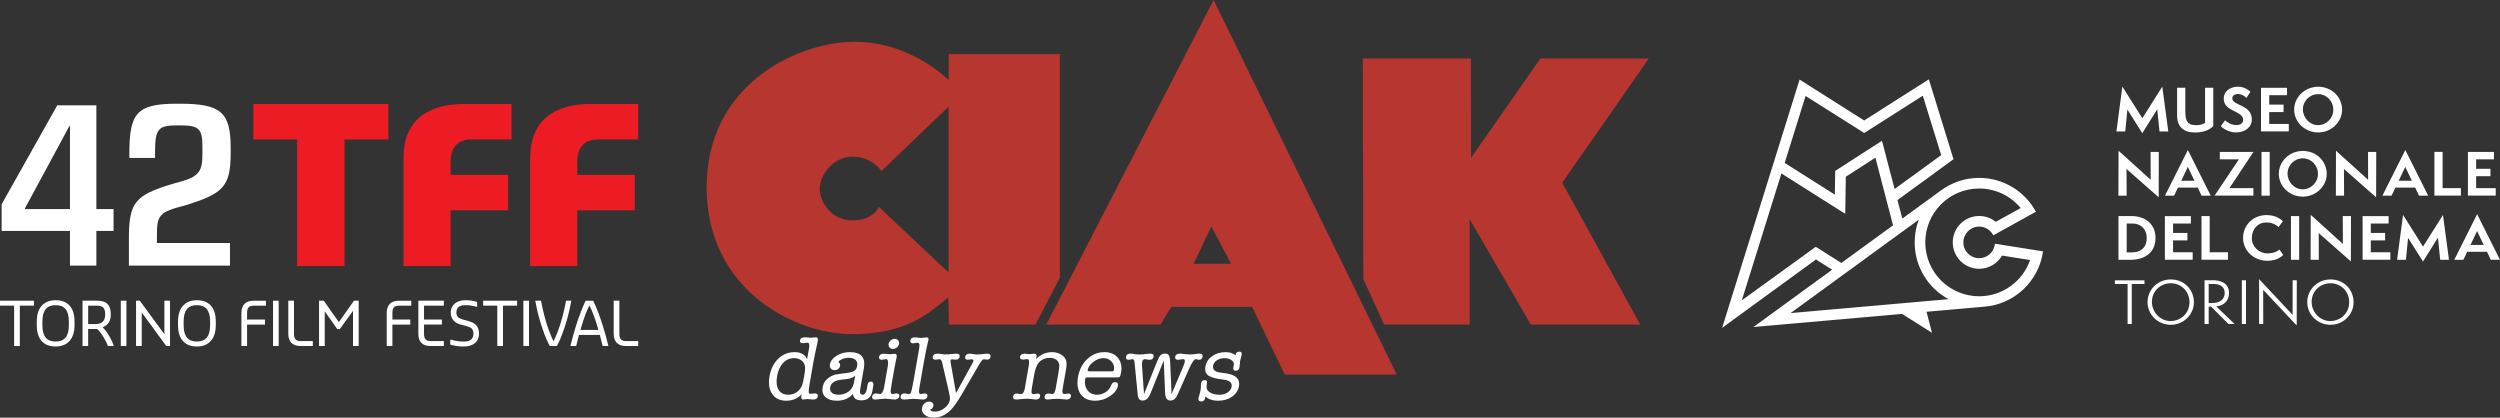 <?xml version="1.0" encoding="UTF-8"?>
<svg xmlns="http://www.w3.org/2000/svg" width="1e3" height="167.07" version="1.1" viewBox="0 0 1e3 167.07">
  <rect x="0" y="0" width="1e3" height="167.07" fill="#333333" stroke="none"/>
  <g>
    <path d="m553.68 129.84h34.197v-42.153l24.475 42.153h43.765l-31.224-56.758 34.648-49.707h-43.362l-27.749 39.736-0.05-39.736h-43.26l0.2 88.233zm-76.247-24.325 7.1-14.908 7.908 14.908zm8.007-105.51-66.931 129.83h45.68l4.33-7.102h32.333l13.044 27.095h44.821zm-106.01 108.98-27.902-26.24s-1.904 5.391-10.572 5.391c-8.67 0-13.096-7.642-13.096-12.704 0-5.061 5.179-12.78 13.096-12.78 7.915 0 11.631 5.741 11.631 5.741l26.843-25.734zm0.05-87.328v10.425s-14.88-15.36-37.582-15.36c-22.701 0-59.245 16.82-59.245 58.193 0 41.373 35.685 58.747 57.925 58.747s30.948-8.371 38.751-14.757c0.151 6.098 0.219 9.326 0.24 10.928h34.61l9.771-18.735v-89.442z" fill="#b7362f" fill-rule="evenodd"></path>
    <path d="m996.33 103.93-1.523-3.214h-7.931l-1.522 3.214h-3.654l9.154-18.259 9.147 18.259zm-5.501-11.51-2.613 5.546h5.269zm-14.747 11.51-0.904-8.876-5.982 9.569-5.965-9.474-0.854 8.781h-3.538l2.381-17.96 7.997 12.668 7.973-12.643 2.405 17.936zm-31.044-0.035v-17.45h10.403v2.958h-7.122v3.77h5.733v2.979h-5.733v4.762h7.836v2.982zm-17.554-10.656 0.045 10.681h-3.281l0.049-17.986 12.851 11.627-0.035-11.141h3.285l-0.046 18.147zm-11.098 10.68h3.278v-17.496h-3.278zm-3.095-1.942c-1.594 1.547-3.651 2.331-6.334 2.331-5.592 0-9.731-4.178-9.731-9.126 0-4.969 3.836-9.155 9.428-9.155 3.837 0 6.081 1.941 6.499 2.518l-1.737 2.265c-1.245-1.178-2.841-1.822-4.92-1.822-3.397 0-5.757 2.655-5.757 6.285 0 3.401 2.82 6.08 6.239 6.08 2.683 0 4.234-0.995 4.807-1.526zm18.923 27.94c-5.202 0-9.313-4.048-9.313-9.063 0-5.036 4.111-9.081 9.313-9.081 5.155 0 9.221 3.858 9.221 9.151 0 4.994-4.206 8.993-9.221 8.993m0-16.617c-4.207 0-7.558 3.186-7.558 7.466 0 4.041 3.281 7.646 7.396 7.646 4.322 0 7.628-3.257 7.628-7.509 0-4.417-3.376-7.603-7.466-7.603m-26.941 2.632 0.035 13.664h-1.664v-17.94l13.407 14.286v-13.846h1.667l-0.036 18.097zm-8.539 13.664h1.663v-17.497h-1.663zm-5.348-3e-3 -6.936-6.935h-0.97v6.935h-1.664v-17.496h3.422c2.817 0 6.38 1.041 6.38 5.061 0 3.028-1.92 5.061-5.086 5.433l7.301 7.002zm-6.538-8.391c3.485 0 5.033-1.734 5.033-4.02 0-2.402-1.776-3.583-4.411-3.583h-1.99v7.603zm-16.521 8.715c-5.201 0-9.312-4.048-9.312-9.063 0-5.036 4.111-9.081 9.312-9.081 5.156 0 9.225 3.858 9.225 9.151 0 4.994-4.21 8.993-9.225 8.993m0-16.617c-4.206 0-7.557 3.186-7.557 7.466 0 4.041 3.281 7.646 7.396 7.646 4.322 0 7.628-3.257 7.628-7.509 0-4.417-3.377-7.603-7.467-7.603m-17.286 16.293v-15.994h-5.082v-1.477h11.831v1.477h-5.085v15.994zm29.556-25.698v-17.472h3.281v14.49h7.304v2.982zm-14.645 0v-17.45h10.403v2.958h-7.122v3.77h5.732v2.979h-5.732v4.762h7.836v2.982zm-18.562 0.035v-17.496h5.314c5.247 0 9.499 3.028 9.499 8.757 0 5.571-3.974 8.739-10.052 8.739zm5.314-2.982c3.235 0 5.989-1.572 5.989-5.827 0-3.323-2.269-5.704-5.571-5.704h-2.451v11.532zm134.47-22.715v-17.451h10.403v2.958h-7.122v3.77h5.733v2.979h-5.733v4.762h7.836v2.982zm-13.406 0v-17.475h3.281v14.493h7.305v2.982zm-6.166 0.035-1.523-3.214h-7.931l-1.523 3.214h-3.654l9.155-18.26 9.147 18.26zm-5.501-11.511-2.613 5.546h5.268zm-24.518 0.832 0.045 10.681h-3.281l0.049-17.985 12.851 11.627-0.035-11.142h3.285l-0.046 18.147zm-16.437 11.072c-5.342 0-9.615-4.136-9.615-9.13 0-5.015 4.273-9.151 9.615-9.151 5.272 0 9.548 3.949 9.548 9.221 0 4.969-4.392 9.059-9.548 9.059m0-15.323c-3.352 0-6.127 2.68-6.127 6.098 0 3.285 2.705 6.292 5.965 6.292 3.464 0 6.193-2.729 6.193-6.151 0-3.559-2.771-6.239-6.031-6.239m-16.542 14.929h3.281v-17.496h-3.281zm-18.758-0.035 9.707-14.493h-7.628v-2.958h13.456l-9.594 14.468h9.569v2.982zm-5.222 0.035-1.523-3.215h-7.93l-1.523 3.215h-3.654l9.155-18.26 9.15 18.26zm-5.5-11.511-2.613 5.546h5.268zm-24.519 0.832 0.046 10.681h-3.281l0.049-17.985 12.851 11.627-0.036-11.142h3.285l-0.045 18.147zm76.681-14.602c-5.343 0-9.616-4.136-9.616-9.13 0-5.019 4.273-9.151 9.616-9.151 5.271 0 9.548 3.949 9.548 9.221 0 4.969-4.393 9.059-9.548 9.059m0-15.323c-3.352 0-6.127 2.68-6.127 6.098 0 3.285 2.705 6.292 5.965 6.292 3.467 0 6.193-2.729 6.193-6.151 0-3.559-2.771-6.239-6.031-6.239m-22.881 14.907v-17.451h10.403v2.958h-7.122v3.77h5.733v2.979h-5.733v4.762h7.836v2.982zm-14.38-4.438c0.901 0.834 2.543 1.896 4.505 1.896 1.78 0 2.729-0.834 2.729-2.103 0-3.7-7.765-3.119-7.765-8.462 0-3.119 2.796-4.783 5.708-4.783 2.708 0 4.621 1.663 4.973 2.033l-1.597 2.451c-0.904-0.9-2.173-1.551-3.351-1.551s-2.311 0.513-2.311 1.709c0 3.081 7.832 2.385 7.832 8.557 0 2.701-2.377 5.106-6.471 5.106-2.518 0-5.011-1.502-5.961-2.493zm-8.003-13.036h3.281v15.348c-1.364 1.41-3.678 2.564-7.255 2.564-4.625 0-7.213-2.261-7.213-6.865v-11.046h3.281v9.151c0 4.396 0.901 5.827 4.46 5.827 1.41 0 2.592-0.369 3.446-0.925zm-18.219 17.497-0.903-8.877-5.983 9.569-5.964-9.475-0.855 8.782h-3.538l2.381-17.957 7.997 12.664 7.973-12.643 2.406 17.936zm-65.798 44.896s-0.109 0.524-0.162 0.781c-0.605 2.86-3.141 5.005-6.179 5.005-3.489 0-6.313-2.828-6.313-6.313 0-3.485 2.824-6.313 6.313-6.313 2.222 0 4.178 1.15 5.303 2.884 0.127 0.201 0.384 0.598 0.384 0.598l17.011-9.436c-4.361-8.061-12.89-13.529-22.698-13.529-5.775 0-11.107 1.899-15.408 5.103l-15.34 11.173-1.928-7.407 22.421-16.346-9.869-31.958-25.863 16.459-25.846-16.354-30.99 99.328 37.553-27.369 6.464 4.087-31.48 22.926 59.471-5.236 11.947 7.551-2.188-8.413 22.948-2.019c12.168-0.879 21.998-10.209 23.658-22.145zm-75.771-59.108 23.45 14.831 23.437-14.915 7.346 23.753-18.629 13.565-5.046-19.315-18.721 12.077-0.13 9.485-20.064-12.689zm4.072 60.343-29.577 21.411 15.833-50.752 25.543 16.157 0.204-14.824 11.849-7.639 7.051 27.062-20.672 15.049zm-10.079 26.514 51.276-37.346c-1.059 2.821-1.639 5.88-1.639 9.07 0 9.816 5.483 18.351 13.554 22.712zm75.437-6.725c-11.905 0-21.552-9.65-21.552-21.551 0-11.901 9.647-21.551 21.552-21.551 6.682 0 12.653 3.042 16.603 7.811l-9.963 5.532c-1.815-1.47-4.126-2.349-6.64-2.349-5.831 0-10.558 4.727-10.558 10.558s4.727 10.558 10.558 10.558c3.911 0 7.322-2.128 9.147-5.286l11.223 1.783c-2.919 8.44-10.938 14.496-20.37 14.496" fill="#fff"></path>
    <path d="m490.26 140.86c1.658 0 2.969 0.425 3.935 1.273l0.026-0.145c0.155-0.897 0.632-1.347 1.426-1.347 0.819 0 1.162 0.39 1.026 1.166-0.026 0.145-0.11 0.509-0.252 1.091-0.166 0.486-0.292 0.971-0.377 1.456-0.051 0.291-0.093 0.716-0.129 1.274-0.035 0.559-0.079 0.983-0.129 1.273-0.16 0.923-0.645 1.384-1.452 1.384-0.782 0-1.116-0.388-1.007-1.165l0.209-1.201c0.102-0.728-0.218-1.353-0.959-1.874-0.741-0.522-1.669-0.784-2.786-0.784-1.145 0-2.15 0.287-3.018 0.856-0.869 0.572-1.377 1.28-1.524 2.13-0.272 1.553 0.661 2.476 2.795 2.765l2.109 0.291c4.125 0.56 5.937 2.271 5.439 5.134-0.304 1.747-1.232 3.16-2.782 4.24-1.548 1.079-3.425 1.619-5.63 1.619-2.054 0-3.738-0.57-5.049-1.71-0.042 0.242-0.082 0.474-0.121 0.692-0.152 0.873-0.65 1.309-1.494 1.309-0.919 0-1.291-0.496-1.118-1.492-0.029 0.171 0.155-0.461 0.553-1.893 0.108-0.339 0.194-0.678 0.252-1.018 0.102-0.583 0.147-1.128 0.136-1.637-0.01-0.511 9e-3 -0.912 0.059-1.203 0.149-0.848 0.619-1.273 1.415-1.273 0.522 0 0.829 0.121 0.923 0.363 0.095 0.244 0.063 0.888-0.094 1.93-0.157 1.043 0.254 1.891 1.233 2.547 0.978 0.655 2.311 0.983 4.001 0.983 1.217 0 2.274-0.302 3.176-0.91 0.898-0.606 1.43-1.37 1.59-2.293 0.288-1.649-0.886-2.608-3.522-2.876-2.512-0.265-4.375-0.758-5.591-1.474-1.217-0.714-1.668-1.972-1.356-3.766 0.297-1.699 1.191-3.078 2.688-4.131 1.495-1.056 3.294-1.584 5.399-1.584m-33.446 5.685 0.788 11.094 5.135-12.812c0.535-1.358 1.021-2.263 1.459-2.712 0.438-0.448 1.031-0.673 1.775-0.673 0.769 0 1.295 0.23 1.576 0.692 0.278 0.461 0.451 1.359 0.517 2.693l0.563 12.812 4.687-11.094c0.297-0.705 0.49-1.314 0.579-1.825l0.016-0.073c0.115-0.656-0.115-0.984-0.685-0.984-0.224 0-0.555 0.042-0.991 0.126-0.437 0.086-0.768 0.128-0.991 0.128-0.918 0-1.308-0.401-1.169-1.201 0.147-0.849 0.829-1.274 2.047-1.274 0.174 0 0.357 0.016 0.552 0.041l1.491 0.205c0.388 0.053 1.005 0.081 1.847 0.081 0.672 0 1.324-0.041 1.961-0.122l1.256-0.164c0.105-0.028 0.242-0.041 0.417-0.041 1.068 0 1.529 0.419 1.383 1.256-0.142 0.813-0.622 1.219-1.442 1.219-0.273 0-0.476-0.042-0.611-0.128-0.383-0.084-0.598-0.126-0.648-0.126-0.67 0-1.601 1.354-2.794 4.067l-4.172 9.415c-0.498 1.149-0.984 1.949-1.461 2.4-0.475 0.453-1.062 0.679-1.757 0.679-1.316 0-2.019-1.02-2.111-3.058l-0.538-12.957-5.118 12.71c-0.483 1.21-0.981 2.064-1.49 2.56-0.508 0.496-1.122 0.745-1.841 0.745-1.169 0-1.818-0.755-1.954-2.263l-1.288-13.131c-0.089-0.777-0.369-1.167-0.841-1.167-0.149 0-0.381 0.05-0.697 0.152-0.408 0.068-0.688 0.102-0.837 0.102-0.819 0-1.16-0.395-1.023-1.183 0.15-0.86 0.784-1.292 1.901-1.292 0.199 0 0.333 0.016 0.402 0.041l1.56 0.242c0.338 0.055 0.794 0.081 1.364 0.081 0.695 0 1.5-0.054 2.412-0.162 1.141-0.134 1.799-0.202 1.972-0.202 1.092 0 1.566 0.419 1.421 1.256-0.143 0.813-0.673 1.219-1.591 1.219-0.174 0-0.478-0.028-0.916-0.084-0.303-0.113-0.605-0.17-0.901-0.17-0.646 0-1.033 0.365-1.16 1.094-0.084 0.487-0.1 1.083-0.05 1.788m-21.753 1.485c-0.06 0.339 0.184 0.509 0.731 0.509h8.903c0.52 0 0.809-0.17 0.869-0.509 0.225-1.287-0.079-2.402-0.907-3.349-0.829-0.946-1.912-1.419-3.253-1.419-1.39 0-2.743 0.491-4.056 1.474-1.314 0.983-2.075 2.082-2.287 3.294m13.356 0.947c-0.162 0.922-0.322 1.486-0.48 1.692-0.162 0.206-0.538 0.309-1.135 0.309h-11.844c-0.324 0-0.542 0.044-0.655 0.128-0.115 0.086-0.189 0.225-0.223 0.419-0.317 1.82-0.023 3.336 0.884 4.55 0.907 1.212 2.19 1.82 3.855 1.82 1.093 0 2.143-0.291 3.15-0.875 1.009-0.582 1.727-1.322 2.157-2.219l0.518-1.057c0.275-0.582 0.736-0.873 1.381-0.873 0.919 0 1.299 0.461 1.138 1.384-0.275 1.577-1.339 2.978-3.191 4.204-1.852 1.223-3.821 1.837-5.906 1.837-2.607 0-4.532-0.855-5.774-2.566-1.243-1.71-1.611-4.009-1.108-6.897 0.515-2.96 1.753-5.363 3.712-7.206 1.961-1.846 4.256-2.767 6.887-2.767 2.334 0 4.127 0.764 5.376 2.294 1.248 1.527 1.667 3.47 1.258 5.823m-33.825-6.388-0.18 1.036c1.811-1.844 3.957-2.765 6.44-2.765 1.341 0 2.55 0.334 3.625 1 1.075 0.668 1.738 1.498 1.987 2.494 0.203 0.824 0.189 1.906-0.042 3.239l-1.204 6.917c-0.183 1.044-0.278 1.661-0.286 1.855-0.02 0.826 0.244 1.238 0.79 1.238 0.223 0 0.52-0.03 0.891-0.092 0.37-0.06 0.63-0.09 0.78-0.09 0.322 0 0.582 0.108 0.781 0.328 0.197 0.218 0.268 0.486 0.213 0.8-0.063 0.364-0.265 0.667-0.604 0.91-0.341 0.242-0.723 0.365-1.145 0.365-0.347 0-0.91-0.05-1.687-0.147-0.778-0.097-1.515-0.145-2.21-0.145-0.646 0-1.184 0.024-1.614 0.074-1.268 0.144-1.937 0.218-2.011 0.218-0.994 0-1.418-0.425-1.269-1.275 0.131-0.752 0.627-1.128 1.487-1.128 0.204 0 0.427 0.024 0.671 0.072 0.464 0.099 0.76 0.146 0.887 0.146 0.606 0 1.053-0.668 1.335-2.001l0.324-1.856 0.386-2.222 0.482-2.766c0.224-1.285 0.316-2.171 0.278-2.657-0.063-0.921-0.421-1.637-1.075-2.147-0.718-0.557-1.597-0.837-2.635-0.837-1.98 0-3.522 0.69-4.629 2.074-0.758 0.947-1.335 2.56-1.733 4.841l-0.842 4.842c-0.187 1.067-0.239 1.795-0.158 2.184 0.082 0.388 0.321 0.582 0.719 0.582 0.197 0 0.478-0.042 0.84-0.128 0.364-0.084 0.657-0.127 0.88-0.127 0.769 0 1.084 0.407 0.942 1.218-0.137 0.789-0.703 1.185-1.695 1.185-0.199 0-0.833-0.074-1.9-0.218-0.533-0.074-1.134-0.11-1.805-0.11-0.522 0-1.225 0.048-2.111 0.145-1.115 0.122-1.746 0.183-1.896 0.183-1.041 0-1.492-0.414-1.346-1.238 0.134-0.777 0.606-1.165 1.416-1.165 0.126 0 0.352 0.037 0.683 0.108 0.327 0.074 0.656 0.11 0.985 0.11 0.759 0 1.273-0.703 1.543-2.111l0.703-4.039 0.768-4.405 0.221-1.274c0.093-0.824 0.085-1.39-0.027-1.693s-0.37-0.455-0.774-0.455c-0.178 0-0.441 0.031-0.794 0.091-0.352 0.061-0.616 0.09-0.792 0.09-0.911 0-1.299-0.386-1.164-1.163 0.139-0.802 0.768-1.201 1.885-1.201 0.149 0 0.272 0.016 0.367 0.035l1.353 0.147c0.396 0 0.748-0.03 1.059-0.092 0.654-0.06 0.995-0.09 1.019-0.09 0.721 0 1.015 0.37 0.888 1.11m-34.349 2.384 2.141 12.303 6.653-12.121c0.183-0.341 0.293-0.606 0.327-0.8 0.071-0.414-0.178-0.619-0.749-0.619-0.297 0-0.538 0.024-0.721 0.071-0.405 0.049-0.67 0.073-0.795 0.073-0.819 0-1.162-0.388-1.026-1.164 0.144-0.824 0.75-1.238 1.817-1.238 0.148 0 0.392 0.026 0.732 0.073l1.309 0.182c0.339 0.049 0.708 0.073 1.106 0.073 0.421 0 1.052-0.055 1.891-0.165 0.839-0.108 1.469-0.163 1.891-0.163 1.067 0 1.53 0.407 1.388 1.22-0.137 0.789-0.616 1.182-1.435 1.182-0.249 0-0.43-0.024-0.546-0.073-0.311-0.071-0.527-0.108-0.652-0.108-0.472 0-1.063 0.619-1.775 1.855l-7.22 12.377c-1.595 2.741-2.996 4.731-4.205 5.969-2.056 2.111-4.35 3.166-6.883 3.166-1.516 0-2.722-0.375-3.622-1.128-0.899-0.752-1.258-1.662-1.07-2.73 0.131-0.752 0.461-1.364 0.991-1.838 0.528-0.473 1.152-0.709 1.873-0.709 0.572 0 1.015 0.163 1.33 0.491 0.316 0.327 0.43 0.734 0.346 1.219-0.134 0.777-0.582 1.274-1.34 1.493 0.28 0.532 0.941 0.799 1.984 0.799 1.315 0 2.584-0.477 3.808-1.437 1.222-0.959 1.936-2.032 2.143-3.22 0.107-0.608-0.032-1.736-0.415-3.386l-2.336-10.118-0.244-1.166c-0.233-1.091-0.621-1.637-1.169-1.637-0.147 0-0.42 0.031-0.816 0.09-0.396 0.062-0.655 0.091-0.779 0.091-0.87 0-1.237-0.388-1.101-1.164 0.144-0.824 0.787-1.238 1.93-1.238 0.372 0 0.655 0.016 0.849 0.044l1.453 0.211h0.297c0.17 0.025 0.317 0.036 0.441 0.036 0.894 0 1.859-0.055 2.897-0.167 0.784-0.082 1.301-0.124 1.548-0.124 1.043 0 1.495 0.401 1.356 1.201-0.14 0.802-0.682 1.201-1.626 1.201-0.148 0-0.379-0.024-0.695-0.073-0.313-0.047-0.544-0.071-0.693-0.071-0.349 0-0.551 0.17-0.611 0.509-0.034 0.194-0.026 0.437 0.023 0.728m-10.643-0.489-1.967 11.302c-0.19 1.236 0.041 1.853 0.692 1.853 0.15 0 0.475-0.061 0.973-0.182 0.309-0.049 0.514-0.073 0.614-0.073 0.828 0 1.169 0.414 1.025 1.238-0.139 0.802-0.716 1.201-1.731 1.201-0.396 0-1.018-0.048-1.867-0.145s-1.51-0.146-1.98-0.146c-0.394 0-0.997 0.049-1.805 0.146-0.81 0.097-1.399 0.145-1.77 0.145h-0.186c-1.039 0-1.482-0.436-1.33-1.311 0.131-0.751 0.622-1.128 1.474-1.128h0.263c0.144 0.034 0.254 0.052 0.33 0.052 0.603 0.136 0.954 0.203 1.054 0.203 0.451 0 0.766-0.189 0.945-0.565 0.178-0.378 0.417-1.358 0.718-2.942l0.483-2.555 0.986-5.664 1.132-6.501c0.101-0.731 0.15-1.217 0.143-1.461-0.077-0.559-0.376-0.841-0.897-0.841-0.076 0-0.407 0.05-0.994 0.146-0.282 0.048-0.509 0.073-0.683 0.073-0.844 0-1.198-0.388-1.064-1.164 0.141-0.802 0.706-1.203 1.699-1.203 0.273 0 0.506 0.016 0.701 0.037l0.876 0.109c0.388 0.05 0.72 0.074 0.993 0.074 0.247 0 0.627-0.037 1.136-0.11s0.888-0.11 1.136-0.11c0.571 0 0.796 0.353 0.674 1.054-0.042 0.243-0.087 0.425-0.134 0.545-0.498 1.867-1.044 4.508-1.639 7.923m-12.444-4.898c-0.572 0-1.026-0.201-1.366-0.6-0.341-0.401-0.462-0.881-0.365-1.439 0.097-0.557 0.385-1.031 0.862-1.42 0.477-0.387 1-0.581 1.572-0.581 0.571 0 1.028 0.194 1.371 0.581 0.341 0.389 0.464 0.863 0.367 1.42-0.097 0.558-0.386 1.038-0.865 1.439-0.48 0.399-1.005 0.6-1.576 0.6m0.277 9.536-0.825 4.731c-0.21 1.214-0.323 1.93-0.336 2.148-0.066 1.093 0.175 1.638 0.721 1.638 0.125 0 0.443-0.06 0.963-0.182 0.131-0.048 0.324-0.072 0.571-0.072 0.944 0 1.346 0.401 1.206 1.201-0.06 0.341-0.265 0.63-0.619 0.874-0.354 0.241-0.766 0.364-1.242 0.364-0.397 0-0.992-0.055-1.782-0.165-0.792-0.108-1.386-0.163-1.785-0.163-0.65 0-1.379 0.05-2.193 0.145-0.993 0.121-1.652 0.183-1.975 0.183-0.998 0-1.424-0.412-1.279-1.238 0.139-0.8 0.634-1.201 1.485-1.201 0.202 0 0.489 0.037 0.865 0.108 0.377 0.073 0.664 0.11 0.865 0.11 0.601 0 1.099-0.776 1.495-2.329 0.016-0.097 0.2-1.153 0.551-3.168l0.519-2.984c0.352-2.014 0.535-3.069 0.553-3.166 0.14-1.529-0.102-2.294-0.729-2.294-0.201 0-0.49 0.044-0.868 0.128-0.378 0.085-0.655 0.127-0.829 0.127-0.904 0-1.285-0.388-1.151-1.165 0.144-0.824 0.761-1.236 1.854-1.236 0.472 0 0.805 0.016 0.999 0.035 0.777 0.097 1.278 0.146 1.501 0.146 0.199 0 0.509-0.03 0.93-0.091 0.42-0.06 0.729-0.09 0.927-0.09 0.721 0 0.999 0.471 0.834 1.419-0.017 0.097-0.051 0.242-0.105 0.436-0.055 0.194-0.09 0.341-0.106 0.436-0.055 0.196-0.206 0.948-0.453 2.259-0.194 0.994-0.381 2.013-0.562 3.056m-15.819 3.786 0.451-2.585c-0.63 0.487-1.264 0.824-1.902 1.018-0.642 0.196-1.752 0.366-3.335 0.511-2.867 0.267-4.454 1.287-4.761 3.057-0.162 0.923 0.053 1.652 0.643 2.185s1.468 0.8 2.635 0.8c1.664 0 3.051-0.443 4.16-1.329 1.112-0.885 1.814-2.104 2.109-3.657m2.874 7.242c-2.036 0-3.14-0.861-3.313-2.584-1.583 1.82-3.728 2.73-6.433 2.73-2.011 0-3.535-0.485-4.571-1.456-1.036-0.97-1.411-2.27-1.129-3.894 0.351-2.014 1.489-3.495 3.417-4.44 0.736-0.364 1.353-0.602 1.858-0.71 0.502-0.11 1.501-0.249 2.996-0.42 2.124-0.217 3.535-0.521 4.237-0.91 0.7-0.386 1.141-1.104 1.324-2.147 0.172-0.995-0.046-1.778-0.653-2.346-0.61-0.571-1.546-0.857-2.813-0.857-1.117 0-2.213 0.304-3.286 0.91-0.415 0.244-0.646 0.498-0.692 0.764-0.018 0.097 0.073 0.219 0.272 0.364 0.304 0.244 0.407 0.656 0.305 1.238-0.084 0.485-0.334 0.886-0.75 1.201-0.413 0.317-0.895 0.474-1.441 0.474-0.645 0-1.148-0.219-1.505-0.657-0.359-0.436-0.484-0.968-0.374-1.6 0.236-1.359 1.129-2.524 2.675-3.494 1.547-0.97 3.303-1.457 5.263-1.457 4.519 0 6.411 2.119 5.674 6.358l-1.279 7.336c-0.202 1.162-0.297 1.852-0.286 2.069 2e-3 0.849 0.351 1.272 1.046 1.272 0.869 0 1.437-0.771 1.705-2.313l0.309-1.771c0.134-0.771 0.58-1.158 1.338-1.158 0.807 0 1.109 0.584 0.905 1.748l-0.031 0.182-0.362 2.074c-0.454 2.329-1.925 3.494-4.406 3.494m-23.536-6.442c0.239-0.8 0.468-1.831 0.688-3.093 0.283-1.625 0.412-2.73 0.39-3.312-0.016-1.214-0.387-2.16-1.119-2.84-0.861-0.8-1.941-1.201-3.241-1.201-1.752 0-3.232 0.643-4.443 1.928-1.211 1.288-2.011 3.047-2.4 5.279-0.403 2.307-0.205 4.119 0.59 5.441 0.795 1.323 2.08 1.985 3.855 1.985 1.351 0 2.542-0.382 3.575-1.148 1.033-0.765 1.734-1.776 2.105-3.039m-3.126-12.848c2.458 0 4.133 0.934 5.025 2.803l0.64-3.678c0.168-0.969 0.247-1.564 0.236-1.782 0-0.752-0.277-1.129-0.847-1.129-0.199 0-0.485 0.036-0.857 0.109-0.373 0.074-0.659 0.11-0.856 0.11-0.92 0-1.311-0.388-1.176-1.166 0.139-0.8 0.83-1.201 2.071-1.201 0.199 0 0.556 0.025 1.067 0.073 0.782 0.073 1.186 0.11 1.21 0.11 0.225 0 0.552-0.031 0.985-0.091 0.433-0.061 0.761-0.092 0.984-0.092 0.695 0 0.959 0.487 0.789 1.458l-0.07 0.403c-0.037 0.072-0.174 0.716-0.41 1.931-0.026 0.146-0.226 1.083-0.6 2.808-0.262 1.215-0.448 2.138-0.557 2.77l-0.623 3.574-1.06 6.087c-0.254 1.605-0.352 2.601-0.293 2.99 0.059 0.39 0.328 0.584 0.81 0.584 0.327 0 0.585-0.024 0.771-0.074 0.412-0.047 0.695-0.073 0.847-0.073 0.936 0 1.334 0.401 1.193 1.201-0.144 0.826-0.773 1.238-1.891 1.238-0.247 0-0.622-0.031-1.12-0.091-0.498-0.061-0.873-0.09-1.12-0.09-0.075 0-0.366 0.024-0.87 0.073-0.31 0.072-0.577 0.108-0.8 0.108-0.671 0-0.929-0.437-0.778-1.309l0.031-0.183 0.108-0.619c-1.613 1.723-3.67 2.584-6.171 2.584-2.526 0-4.401-0.897-5.623-2.692-1.224-1.796-1.581-4.15-1.075-7.062 0.513-2.935 1.678-5.284 3.5-7.043 1.82-1.76 3.997-2.639 6.53-2.639" fill="#fff"></path>
  </g>
  <g fill="#ed1c24">
    <path d="m101.32 41.589h54.031v14.178h-17.549v50.66h-18.933v-50.66h-17.549v-14.178"></path>
    <path d="m161.4 63.202c0-14.87 9.423-21.613 24.293-21.613h18.932v14.178h-16.252c-5.36 0-8.126 3.372-8.126 8.818v5.36h22.995v14.178h-22.995v22.304h-18.847v-43.225"></path>
    <path d="m212.06 63.202c0-14.87 9.423-21.613 24.293-21.613h18.932v14.178h-16.253c-5.36 0-8.126 3.372-8.126 8.818v5.36h22.996v14.178h-22.996v22.304h-18.846v-43.225"></path>
  </g>
  <g fill="#fff">
    <path d="m5.655 122.26h-5.655v-1.982h13.582v1.982h-5.655v16.144h-2.271v-16.144"></path>
    <path d="m27.544 130.09v-1.499c0-4.543-1.789-6.525-5.293-6.525-3.48 0-5.293 1.981-5.293 6.525v1.499c0 4.543 1.812 6.525 5.293 6.525 3.504 0 5.293-1.982 5.293-6.525zm-12.833 0v-1.499c0-5.293 2.634-8.507 7.54-8.507 4.906 0 7.564 3.021 7.564 8.507v1.499c0 5.292-2.658 8.507-7.564 8.507-4.906 0-7.54-3.021-7.54-8.507"></path>
    <path d="m38.281 129.63c2.828 0 3.794-1.619 3.794-3.866 0-2.659-0.942-3.504-3.407-3.504h-3.407v7.37zm-5.269-9.353h5.848c3.77 0 5.462 1.692 5.462 5.486 0 2.924-1.305 4.326-3.287 5.172 2.175 1.982 3.987 5.801 4.423 7.274v0.194h-2.345c-0.387-1.523-2.562-5.389-4.253-6.791h-3.601v6.791h-2.248v-18.126"></path>
    <path d="m48.316 120.28h2.247v18.126h-2.247v-18.126"></path>
    <path d="m54.42 120.28h1.499l9.836 13.413v-13.413h2.248v18.126h-1.499l-9.812-13.413v13.413h-2.272v-18.126"></path>
    <path d="m84.042 130.09v-1.499c0-4.543-1.789-6.525-5.293-6.525-3.48 0-5.293 1.981-5.293 6.525v1.499c0 4.543 1.813 6.525 5.293 6.525 3.504 0 5.293-1.982 5.293-6.525zm-12.833 0v-1.499c0-5.293 2.635-8.507 7.54-8.507 4.906 0 7.564 3.021 7.564 8.507v1.499c0 5.292-2.658 8.507-7.564 8.507-4.906 0-7.54-3.021-7.54-8.507"></path>
    <path d="m96.561 125.19c0-3.215 1.691-4.906 4.906-4.906h4.906v1.982h-4.906c-1.885 0-2.635 0.845-2.635 2.924v2.634h7.154v2.006h-7.154v8.579h-2.271v-13.22"></path>
    <path d="m109.22 120.28h2.248v18.126h-2.248v-18.126"></path>
    <path d="m115.32 133.5v-13.22h2.272v13.413c0 1.885 0.942 2.731 2.441 2.731h5.099v1.982h-4.906c-3.215 0-4.906-1.692-4.906-4.906"></path>
    <path d="m127.62 120.28h1.885l6.042 8.58 6.042-8.58h1.885v18.126h-2.271v-14.066l-5.269 7.274h-1.039l-5.003-7.081v13.872h-2.272v-18.126"></path>
    <path d="m154.69 125.19c0-3.215 1.692-4.906 4.906-4.906h4.906v1.982h-4.906c-1.885 0-2.634 0.845-2.634 2.924v2.634h7.153v2.006h-7.153v8.579h-2.272v-13.22"></path>
    <path d="m167.34 133.5v-13.22h10.198v1.982h-7.926v5.558h7.153v2.006h-7.153v3.866c0 1.885 0.942 2.731 2.441 2.731h5.486v1.982h-5.292c-3.215 0-4.907-1.523-4.907-4.906"></path>
    <path d="m180.11 137.85v-1.982h0.193c0.918 0.266 3.117 0.749 4.519 0.749h0.749c2.272 0 3.795-0.846 3.795-3.118 0-1.981-1.015-2.586-2.659-3.021l-2.441-0.652c-1.74-0.484-3.963-1.619-3.963-4.834 0-2.924 2.247-4.906 5.848-4.906h0.555c1.329 0 3.408 0.386 4.157 0.749v1.909h-0.193c-0.87-0.29-2.731-0.676-3.964-0.676h-0.555c-2.272 0-3.601 0.845-3.601 2.924 0 1.885 1.209 2.392 2.659 2.828l2.344 0.677c1.861 0.531 4.06 1.498 4.06 5.002 0 3.118-2.247 5.1-6.042 5.1h-0.749c-1.499 0-3.963-0.484-4.713-0.749"></path>
    <path d="m198.92 122.26h-5.656v-1.982h13.582v1.982h-5.655v16.144h-2.271v-16.144"></path>
    <path d="m209.35 120.28h2.247v18.126h-2.247v-18.126"></path>
    <path d="m214.14 120.47v-0.194h2.272c1.233 6.695 3.021 12.253 5.003 16.241 1.981-3.988 3.77-9.546 5.002-16.241h2.079v0.194c-1.401 8.024-4.253 15.395-5.751 17.932h-2.828c-1.523-2.538-4.351-9.909-5.777-17.932"></path>
    <path d="m232.17 131.98h7.177c-0.121-0.386-0.217-0.846-0.363-1.304-0.942-3.214-2.079-6.332-3.214-8.507-1.135 2.175-2.272 5.293-3.214 8.507-0.145 0.458-0.29 0.918-0.387 1.304zm-3.964 6.235c0.773-3.214 1.329-5.003 2.079-7.54 1.136-3.867 3.214-8.966 3.963-10.392h3.021c0.774 1.426 2.852 6.526 3.964 10.392 0.773 2.537 1.329 4.326 2.079 7.54v0.194h-2.248c-0.435-1.813-0.773-3.118-1.136-4.447h-8.337c-0.363 1.329-0.677 2.634-1.112 4.447h-2.272v-0.194"></path>
    <path d="m245.48 133.5v-13.22h2.271v13.413c0 1.885 0.943 2.731 2.441 2.731h5.1v1.982h-4.907c-3.214 0-4.905-1.692-4.905-4.906"></path>
    <path d="m27.987 83.614v-33.274h-0.188l-17.816 32.992v0.282zm0 8.767h-27.336v-10.651l22.246-39.591h15.647v41.475h6.881v8.767h-6.881v13.857h-10.557v-13.857"></path>
    <path d="m51.553 96.246c0-15.176 1.885-18.098 18.192-22.905 9.426-2.357 11.217-4.148 11.217-11.5v-3.016c0-7.258-1.225-8.672-8.955-8.672h-1.037c-7.73 0-8.955 1.32-8.955 10.935v2.074h-10.274v-1.508c0-16.308 2.734-20.172 19.041-20.172h1.037c16.496 0 20.455 3.3 20.455 17.721v1.885c0 13.762-3.111 16.308-18.004 21.021-10.84 2.733-11.5 3.958-11.5 12.348v2.734h29.222v9.049h-40.438v-9.992"></path>
  </g>
</svg>

